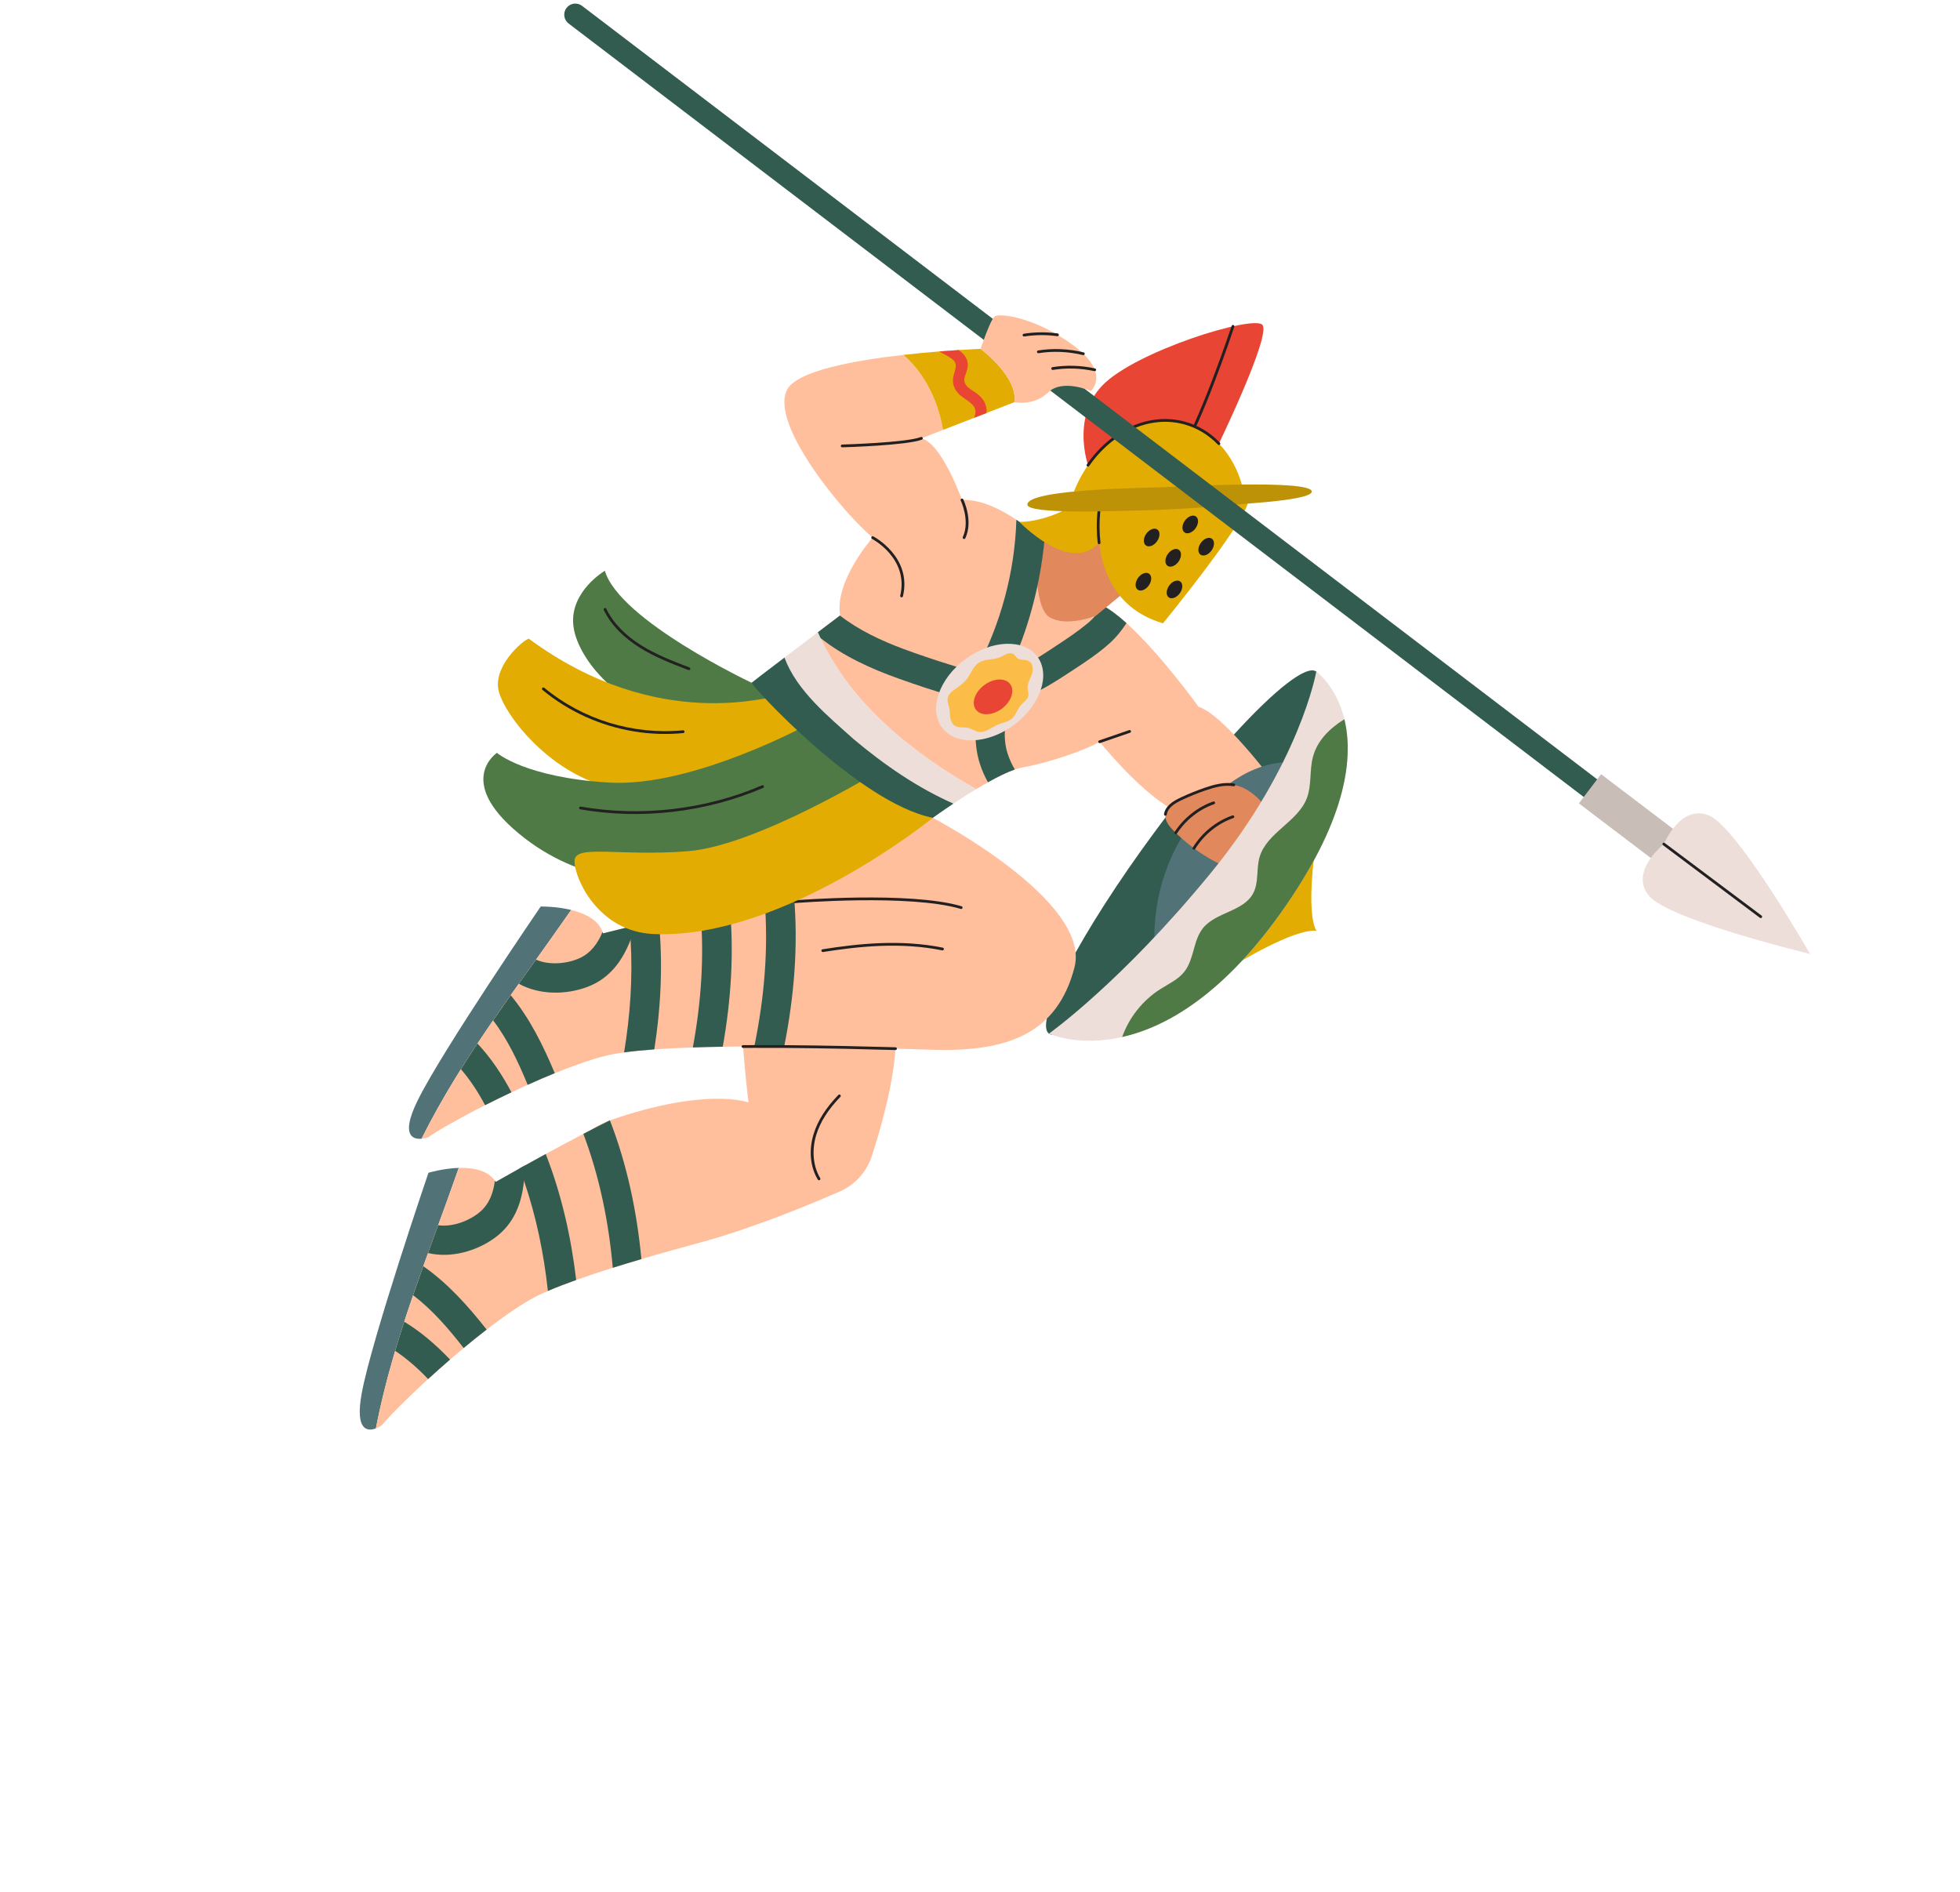 <?xml version="1.0" encoding="UTF-8"?> <svg xmlns="http://www.w3.org/2000/svg" width="578" height="558" viewBox="0 0 578 558" fill="none"><path d="M375.422 230.287C373.817 232.919 372.085 235.657 370.241 238.474C366.292 244.521 361.836 250.937 356.996 257.493C335.225 286.974 313.882 308.144 309.328 304.779C304.778 301.417 318.736 274.794 340.507 245.313C342.197 243.022 343.89 240.783 345.561 238.602C351.959 230.291 358.202 222.815 363.876 216.6C375.878 203.44 385.317 195.919 388.171 198.025C391.24 200.292 385.902 213.125 375.422 230.287Z" fill="#325C4F"></path><path d="M388.199 274.466C381.491 273.756 364.185 284.488 364.185 284.488L388.07 248.45C388.07 248.45 384.924 268.567 388.199 274.466Z" fill="#E2AC02"></path><path d="M126.352 345.808C126.352 345.808 109.581 394.971 106.673 410.828C104.626 421.981 108.421 422.094 110.852 421.18C115.925 394.867 126.386 369.893 135.285 344.376C130.602 344.524 126.352 345.808 126.352 345.808Z" fill="#517277"></path><path d="M257.127 340.817C255.609 345.523 252.16 349.359 247.629 351.339C235.89 356.468 220.237 362.659 206.595 366.349C203.756 367.117 200.911 367.899 198.097 368.695C195.071 369.538 192.082 370.398 189.156 371.262C186.255 372.118 183.425 372.974 180.707 373.829C176.844 375.046 173.213 376.247 169.914 377.422C166.796 378.537 163.987 379.625 161.571 380.664C159.532 381.547 157.778 382.396 156.37 383.207C152.466 385.448 148.033 388.556 143.514 392.046C141.256 393.785 138.977 395.617 136.735 397.491C135.375 398.618 134.038 399.752 132.72 400.89C130.475 402.83 128.295 404.769 126.249 406.638C119.767 412.561 114.599 417.791 112.657 420.228C112.657 420.228 111.874 420.798 110.849 421.181C112.34 413.461 114.291 405.856 116.531 398.322C117.385 395.446 118.278 392.583 119.208 389.729C120.057 387.118 120.931 384.509 121.827 381.91C122.806 379.06 123.812 376.213 124.828 373.373C125.292 372.071 125.764 370.768 126.233 369.475C127.221 366.741 128.214 364.009 129.214 361.273C131.262 355.657 133.309 350.027 135.282 344.379C139.334 344.251 143.712 344.979 145.936 348.13C146.023 348.253 146.107 348.383 146.191 348.517C146.191 348.517 148.922 346.939 153.207 344.541C153.706 344.265 154.228 343.968 154.771 343.672C156.624 342.637 158.703 341.49 160.932 340.272C164.363 338.405 168.153 336.367 172.033 334.343C174.63 332.989 177.12 331.287 179.86 330.339C208.68 320.379 220.709 325.097 220.738 325.086C220.738 325.086 215.853 285.81 220.564 284.553C225.274 283.296 230.77 289.637 230.77 289.637C230.77 289.637 282.721 261.462 257.127 340.817Z" fill="#FFBF9D"></path><path d="M145.991 364.937C140.457 368.996 132.913 371.058 126.233 369.475C127.221 366.741 128.214 364.009 129.214 361.273C133.482 361.899 138.495 359.939 141.513 357.378C144.311 355.006 145.5 351.675 145.935 348.128C146.022 348.25 146.106 348.38 146.19 348.514C146.19 348.514 148.921 346.936 153.206 344.539C153.705 344.262 154.227 343.965 154.77 343.669C154.753 345.184 154.681 346.689 154.522 348.177C153.872 354.66 151.699 360.754 145.991 364.937Z" fill="#325C4F"></path><path d="M189.156 371.262C186.255 372.118 183.425 372.975 180.707 373.829C179.509 360.333 176.812 347.005 172.034 334.342C174.631 332.988 177.266 331.633 179.861 330.337C184.944 343.458 187.815 357.267 189.156 371.262Z" fill="#325C4F"></path><path d="M169.916 377.424C166.798 378.539 163.988 379.626 161.572 380.665C160.377 369.601 158.131 358.681 154.527 348.18C154.109 346.961 153.671 345.746 153.212 344.54C153.711 344.264 154.233 343.967 154.776 343.67C156.629 342.636 158.708 341.488 160.937 340.271C165.596 352.21 168.419 364.721 169.916 377.424Z" fill="#325C4F"></path><path d="M143.514 392.046C141.256 393.785 138.977 395.617 136.735 397.491C132.292 391.792 127.533 386.251 121.828 381.909C122.807 379.058 123.813 376.212 124.828 373.371C132.082 378.417 138.015 385.072 143.514 392.046Z" fill="#325C4F"></path><path d="M132.72 400.891C130.475 402.83 128.295 404.769 126.249 406.639C123.289 403.534 120.097 400.69 116.533 398.321C117.388 395.445 118.28 392.582 119.211 389.728C124.26 392.794 128.678 396.645 132.72 400.891Z" fill="#325C4F"></path><path d="M159.451 267.302C159.451 267.302 130.124 310.176 123.073 324.675C118.112 334.874 121.74 335.997 124.324 335.77C136.26 311.776 153.03 290.515 168.437 268.317C163.889 267.203 159.451 267.302 159.451 267.302Z" fill="#517277"></path><path d="M275.076 309.54C265.285 309.246 248.444 308.704 231.259 308.586C228.318 308.565 225.368 308.555 222.442 308.57C219.301 308.57 216.189 308.599 213.141 308.646C210.117 308.694 207.161 308.761 204.313 308.859C200.267 308.996 196.445 309.181 192.954 309.43C189.652 309.671 186.653 309.964 184.046 310.319C181.845 310.625 179.929 310.974 178.353 311.376C173.992 312.489 168.888 314.298 163.6 316.446C160.957 317.517 158.27 318.673 155.609 319.878C153.998 320.599 152.405 321.334 150.83 322.078C148.148 323.344 145.527 324.628 143.055 325.881C135.221 329.851 128.843 333.506 126.318 335.335C126.318 335.335 125.412 335.673 124.323 335.767C127.827 328.726 131.746 321.921 135.921 315.265C137.516 312.723 139.144 310.203 140.803 307.703C142.319 305.415 143.862 303.136 145.421 300.874C147.127 298.391 148.859 295.916 150.599 293.452C151.395 292.322 152.196 291.196 152.997 290.072C154.681 287.702 156.37 285.336 158.067 282.967C161.546 278.104 165.023 273.231 168.436 268.318C172.376 269.28 176.4 271.154 177.699 274.786C177.748 274.929 177.797 275.073 177.841 275.227C177.841 275.227 180.895 274.438 185.666 273.276C186.221 273.143 186.801 272.999 187.403 272.857C189.466 272.358 191.777 271.808 194.251 271.232C198.058 270.352 202.254 269.406 206.534 268.493C209.399 267.884 212.3 267.285 215.147 266.731C218.727 266.035 222.215 265.414 225.435 264.917C228.662 264.41 231.616 264.038 234.113 263.848C234.145 263.844 234.174 263.844 234.205 263.843C234.205 263.843 255.271 234.361 260.148 234.412C265.023 234.464 275.101 241.155 275.101 241.155C275.101 241.155 321.931 265.63 316.862 285.243C311.788 304.841 297.081 310.208 275.076 309.54Z" fill="#FFBF9D"></path><path d="M241.359 347.983C241.286 347.95 241.221 347.895 241.177 347.822C238.913 344.072 238.463 339.169 239.939 334.375C241.152 330.439 243.537 326.67 247.237 322.856C247.394 322.697 247.65 322.692 247.815 322.848C247.977 323.006 247.981 323.264 247.823 323.427C244.216 327.145 241.893 330.806 240.721 334.614C239.332 339.121 239.766 343.9 241.879 347.398C241.995 347.591 241.934 347.844 241.739 347.96C241.619 348.032 241.477 348.036 241.359 347.983Z" fill="#232021"></path><path d="M242.463 280.692C242.341 280.637 242.25 280.524 242.226 280.382C242.191 280.158 242.343 279.948 242.567 279.913C253.062 278.256 265.484 276.902 278.024 279.43C278.241 279.473 278.389 279.689 278.344 279.909C278.299 280.132 278.085 280.276 277.862 280.231C265.449 277.729 253.118 279.074 242.693 280.721C242.613 280.734 242.532 280.723 242.463 280.692Z" fill="#232021"></path><path d="M234.109 266.255C233.978 266.196 233.882 266.069 233.87 265.917C233.851 265.692 234.019 265.494 234.244 265.477C234.583 265.448 268.39 262.724 283.567 267.225C283.785 267.282 283.907 267.517 283.842 267.733C283.778 267.949 283.55 268.074 283.335 268.008C268.304 263.555 234.649 266.264 234.311 266.293C234.239 266.298 234.171 266.283 234.109 266.255Z" fill="#232021"></path><path d="M173.25 290.992C166.831 293.421 159.012 293.386 152.999 290.072C154.683 287.701 156.372 285.336 158.069 282.967C162.012 284.714 167.367 284.17 170.96 282.512C174.292 280.975 176.331 278.086 177.699 274.785C177.749 274.927 177.797 275.072 177.842 275.226C177.842 275.226 180.896 274.437 185.667 273.275C186.222 273.142 186.801 272.998 187.404 272.856C186.981 274.31 186.51 275.742 185.961 277.133C183.595 283.201 179.869 288.49 173.25 290.992Z" fill="#325C4F"></path><path d="M231.259 308.586C228.318 308.565 225.368 308.555 222.442 308.569C225.403 294.204 226.696 279.508 225.435 264.912C228.662 264.405 231.616 264.033 234.113 263.843C235.465 278.809 234.188 293.84 231.259 308.586Z" fill="#325C4F"></path><path d="M213.144 308.645C210.119 308.693 207.163 308.76 204.316 308.858C206.777 295.532 207.749 281.969 206.538 268.488C209.403 267.879 212.304 267.28 215.151 266.726C216.532 280.731 215.599 294.804 213.144 308.645Z" fill="#325C4F"></path><path d="M192.954 309.428C189.653 309.669 186.654 309.962 184.047 310.317C185.859 299.336 186.621 288.214 185.962 277.131C185.883 275.846 185.789 274.558 185.668 273.272C186.223 273.139 186.802 272.996 187.405 272.853C189.468 272.354 191.779 271.804 194.253 271.229C195.547 283.981 194.916 296.789 192.954 309.428Z" fill="#325C4F"></path><path d="M163.602 316.446C160.96 317.516 158.273 318.672 155.611 319.877C152.857 313.198 149.758 306.584 145.423 300.873C147.13 298.39 148.862 295.915 150.601 293.451C156.236 300.252 160.172 308.254 163.602 316.446Z" fill="#325C4F"></path><path d="M150.832 322.078C148.15 323.343 145.53 324.627 143.057 325.88C141.036 322.097 138.722 318.5 135.924 315.264C137.519 312.723 139.146 310.202 140.806 307.702C144.851 312.01 148.076 316.903 150.832 322.078Z" fill="#325C4F"></path><path d="M178.373 168.301C178.373 168.301 168.235 174.235 169.043 184.069C169.851 193.904 182.263 207.971 196.957 211.17C211.651 214.369 230.499 208.349 230.499 208.349L221.646 201.318C221.646 201.318 182.661 182.942 178.373 168.301Z" fill="#507A45"></path><path d="M195.064 194.344C192.931 193.382 190.839 192.32 188.846 191.086C183.787 187.955 180.157 184.183 178.054 179.87C177.955 179.668 178.039 179.423 178.242 179.324C178.446 179.226 178.69 179.31 178.787 179.513C180.822 183.683 184.351 187.344 189.277 190.394C193.662 193.107 198.571 194.995 203.321 196.817C203.517 196.892 203.637 197.135 203.555 197.346C203.475 197.557 203.237 197.662 203.027 197.58C200.385 196.562 197.694 195.53 195.064 194.344Z" fill="#232021"></path><path d="M156.009 188.378C155.374 187.912 145.725 195.53 146.934 203.134C148.143 210.738 165.939 233.891 189.111 233.047C212.282 232.202 238.096 215.214 238.096 215.214C238.096 215.214 228.157 206.842 228.061 205.714C227.964 204.587 194.462 216.704 156.009 188.378Z" fill="#E2AC02"></path><path d="M172.715 211.364C168.154 209.307 163.859 206.647 159.974 203.43C159.8 203.288 159.777 203.028 159.92 202.856C160.064 202.682 160.324 202.655 160.495 202.8C171.839 212.193 186.753 216.766 201.416 215.343C201.642 215.322 201.841 215.489 201.861 215.71C201.882 215.937 201.717 216.136 201.493 216.158C191.638 217.114 181.667 215.401 172.715 211.364Z" fill="#232021"></path><path d="M238.973 213.264C238.973 213.264 204.441 232.247 179.626 230.753C154.81 229.26 146.549 221.986 146.549 221.986C146.549 221.986 134.177 230.169 152.928 245.726C171.681 261.284 191.149 259.268 191.149 259.268L261.174 235.424L238.973 213.264Z" fill="#507A45"></path><path d="M171.027 238.612C170.861 238.537 170.758 238.357 170.792 238.171C170.831 237.948 171.043 237.798 171.264 237.838C189.104 240.943 208.091 238.717 224.728 231.568C224.936 231.48 225.176 231.575 225.264 231.782C225.353 231.988 225.257 232.23 225.051 232.318C208.272 239.53 189.12 241.778 171.125 238.643C171.09 238.636 171.058 238.626 171.027 238.612Z" fill="#232021"></path><path d="M259.334 227.251C259.334 227.251 223.343 249.314 202.969 250.978C182.596 252.64 169.479 248.803 169.426 253.86C169.373 258.917 176.348 274.667 192.642 275.412C230.804 277.154 275.099 241.148 275.099 241.148L259.334 227.251Z" fill="#E2AC02"></path><path d="M251.812 218.007C260.98 225.694 270.634 232.295 281.163 236.96C283.154 235.633 285.476 234.135 287.873 232.687C268.3 221.595 249.998 206.626 241.194 186.42C238.212 188.678 234.623 191.396 231.336 193.891C234.98 203.73 244.343 211.297 251.812 218.007Z" fill="#EDDED9"></path><path d="M251.812 218.007C244.342 211.298 234.981 203.73 231.337 193.893C226.206 197.788 221.815 201.137 221.647 201.322C221.231 201.772 253.108 236.754 275.099 241.148C275.099 241.148 277.606 239.329 281.162 236.962C270.634 232.295 260.978 225.693 251.812 218.007Z" fill="#325C4F"></path><path d="M375.422 230.287C373.817 232.918 372.085 235.657 370.241 238.474C364.191 240.573 356.127 242.486 350.053 240.633C348.602 240.189 347.092 239.491 345.562 238.601C335.385 232.719 324.276 218.715 324.276 218.715C320.725 220.935 309.36 224.943 301.522 226.296C300.849 226.409 300.091 226.619 299.276 226.902C296.98 227.693 294.203 229.064 291.353 230.663C290.194 231.308 289.024 231.994 287.872 232.69C268.859 221.914 251.046 207.481 241.974 188.136C241.707 187.573 241.448 186.994 241.197 186.421C244.679 183.793 247.326 181.784 247.698 181.503C247.726 181.481 247.742 181.47 247.742 181.47C246.049 171.246 257.34 158.53 257.34 158.53C248.626 151.207 227.111 125.295 232.033 115.046C234.733 109.42 251.658 106.306 266.395 104.642C274.44 111.619 277.176 121.379 278.095 126.768L271.718 129.247C277.764 130.751 283.692 147.424 283.692 147.424C289.211 147.177 295.16 150.195 299.726 153.266C304.113 156.219 307.218 159.216 307.429 159.414C307.429 159.414 307.597 159.77 307.925 160.392C309.634 163.58 315.64 173.808 324.82 178.361C324.946 178.425 325.074 178.487 325.204 178.559C327.354 179.691 329.747 181.523 332.201 183.736C342.282 192.846 353.447 208.398 353.447 208.398C356.229 209.27 360.044 212.589 363.876 216.602C368.199 221.127 372.538 226.533 375.422 230.287Z" fill="#FFBF9D"></path><path d="M325.204 178.557C323.98 180.489 322.592 182.265 320.77 183.771C317.905 186.146 314.767 188.248 311.657 190.293C307.927 192.741 303.875 195.583 299.559 197.369C300.541 200.328 300.643 203.278 300.559 206.243C306.342 204.245 311.693 200.697 316.71 197.401C320.365 195.004 324.077 192.528 327.323 189.589C329.255 187.835 330.818 185.859 332.199 183.735C329.748 181.522 327.356 179.687 325.204 178.557Z" fill="#325C4F"></path><path d="M305.709 160.017C305.637 159.973 304.471 178.804 309.429 181.938C314.386 185.073 323.161 181.578 323.161 181.578L332.853 173.607L326.042 155.525L305.709 160.017Z" fill="#E1885C"></path><path d="M385.089 231.129C385.51 230.327 385.719 229.42 385.632 228.599C385.357 226.011 383.199 224.771 380.833 224.718C368.639 224.444 357.845 233.32 351.131 242.769C343.562 253.418 339.834 266.264 340.492 279.303C340.737 284.173 348.745 284.482 349.141 279.515C349.914 269.846 355.359 260.885 361.312 253.469C367.396 245.89 374.848 239.689 383.295 234.902C384.604 234.165 385.173 232.617 385.089 231.129Z" fill="#517277"></path><path d="M297.352 198.177C303.138 186.305 306.764 172.408 308.017 159.294C307.689 158.673 304.113 156.219 299.726 153.266C299.259 168.822 295.057 184.054 287.778 197.796C285.047 197.615 282.224 196.649 279.803 195.888C275.366 194.495 270.938 193.026 266.577 191.406C259.82 188.891 253.336 185.859 247.696 181.502C247.324 181.783 244.677 183.792 241.195 186.42C241.445 186.992 241.705 187.572 241.972 188.135C248.758 193.523 256.825 197.17 264.973 200.08C269.957 201.855 274.995 203.577 280.09 205.014C283.085 205.857 286.012 206.417 288.98 206.393C287.61 212.641 286.955 218.92 288.96 225.208C289.565 227.115 290.378 228.934 291.35 230.664C294.201 229.068 296.978 227.694 299.273 226.902C298.387 225.404 297.654 223.811 297.117 222.121C295.562 217.226 296.507 212.026 297.711 207.089C298.673 206.855 299.622 206.567 300.559 206.242C300.643 203.278 300.541 200.329 299.559 197.368C298.832 197.669 298.096 197.941 297.352 198.177Z" fill="#325C4F"></path><path d="M363.847 231.434C361.038 230.964 358.175 231.725 355.479 232.642C353.113 233.448 350.792 234.385 348.528 235.443C347.353 235.993 346.177 236.586 345.218 237.459C344.446 238.162 343.814 239.077 343.678 240.111C343.435 241.948 344.753 243.594 346.054 244.91C349.636 248.536 353.763 251.623 358.254 254.034C359.119 254.499 360.029 254.949 361.008 255.012C362.97 255.139 364.679 253.725 365.997 252.268C368.443 249.571 370.37 246.408 371.649 242.999C372.506 240.711 373.55 238.057 371.7 236.116C369.583 233.9 366.934 231.952 363.847 231.434Z" fill="#E1885C"></path><path d="M343.509 240.486C343.349 240.413 343.247 240.242 343.273 240.059C343.444 238.761 344.277 237.763 344.944 237.158C345.961 236.234 347.188 235.622 348.354 235.075C350.626 234.015 352.979 233.065 355.348 232.257C358.063 231.33 360.98 230.541 363.915 231.03C364.139 231.068 364.289 231.28 364.25 231.501C364.212 231.723 364 231.875 363.779 231.836C361.024 231.376 358.225 232.137 355.61 233.03C353.268 233.829 350.945 234.765 348.7 235.814C347.589 236.335 346.423 236.915 345.493 237.762C344.926 238.277 344.221 239.111 344.083 240.166C344.054 240.39 343.847 240.548 343.624 240.518C343.583 240.512 343.546 240.502 343.509 240.486Z" fill="#232021"></path><path d="M351.92 250.504C351.904 250.496 351.886 250.486 351.871 250.477C351.679 250.358 351.62 250.105 351.739 249.914C354.495 245.478 358.651 242.115 363.438 240.446C363.652 240.369 363.883 240.482 363.96 240.697C364.036 240.911 363.921 241.143 363.708 241.216C359.096 242.828 355.092 246.069 352.433 250.347C352.324 250.521 352.102 250.586 351.92 250.504Z" fill="#232021"></path><path d="M346.55 245.942C346.53 245.933 346.512 245.925 346.492 245.912C346.305 245.786 346.251 245.533 346.375 245.344C349.129 241.148 353.176 237.951 357.775 236.346C357.988 236.271 358.22 236.382 358.297 236.597C358.372 236.81 358.259 237.044 358.044 237.118C353.617 238.665 349.715 241.745 347.059 245.795C346.949 245.962 346.73 246.024 346.55 245.942Z" fill="#232021"></path><path d="M315.292 149.22C314.965 150.531 305.976 154.112 300.6 153.864C300.6 153.864 315.547 169.556 324.125 160.049C332.702 150.543 326.434 148.033 326.434 148.033L315.292 149.22Z" fill="#E2AC02"></path><path d="M324.309 148.946C324.309 148.946 323.784 151.815 323.854 155.944C324.005 164.68 326.829 179.053 342.963 183.795C342.963 183.795 369.794 151.005 368.043 147.05C366.291 143.095 324.309 148.946 324.309 148.946Z" fill="#E2AC02"></path><path d="M323.954 160.428C323.826 160.371 323.731 160.251 323.716 160.102C323.557 158.734 323.465 157.334 323.446 155.946C323.375 151.829 323.888 148.986 323.91 148.869C323.951 148.648 324.165 148.499 324.384 148.542C324.609 148.584 324.754 148.796 324.713 149.016C324.707 149.046 324.192 151.902 324.263 155.931C324.283 157.294 324.372 158.665 324.527 160.008C324.552 160.234 324.39 160.437 324.167 160.461C324.09 160.47 324.017 160.457 323.954 160.428Z" fill="#232021"></path><path d="M354.022 163.551C354.891 164.172 356.348 163.623 357.276 162.324C358.204 161.024 358.252 159.468 357.383 158.847C356.513 158.226 355.056 158.775 354.128 160.074C353.2 161.373 353.152 162.93 354.022 163.551Z" fill="#232021"></path><path d="M335.509 173.874C336.378 174.496 337.835 173.947 338.764 172.648C339.693 171.35 339.741 169.793 338.872 169.172C338.003 168.55 336.546 169.099 335.617 170.398C334.688 171.696 334.64 173.253 335.509 173.874Z" fill="#232021"></path><path d="M344.675 176.152C345.545 176.774 347.002 176.224 347.93 174.925C348.858 173.626 348.906 172.069 348.036 171.448C347.167 170.827 345.71 171.376 344.782 172.676C343.854 173.975 343.806 175.531 344.675 176.152Z" fill="#232021"></path><path d="M344.291 166.831C345.16 167.452 346.617 166.903 347.545 165.604C348.473 164.305 348.521 162.748 347.652 162.127C346.782 161.506 345.325 162.055 344.397 163.354C343.469 164.654 343.421 166.21 344.291 166.831Z" fill="#232021"></path><path d="M349.317 156.995C350.187 157.616 351.644 157.066 352.572 155.767C353.5 154.468 353.548 152.911 352.678 152.29C351.809 151.669 350.352 152.219 349.424 153.518C348.496 154.817 348.448 156.374 349.317 156.995Z" fill="#232021"></path><path d="M337.94 160.846C338.809 161.468 340.266 160.919 341.195 159.621C342.124 158.322 342.173 156.765 341.304 156.144C340.435 155.522 338.977 156.071 338.048 157.37C337.12 158.668 337.071 160.225 337.94 160.846Z" fill="#232021"></path><path d="M321.77 139.401C321.182 138.98 315.369 123.59 325.181 113.558C334.993 103.528 369.337 92.891 372.245 95.757C375.152 98.623 358.381 133.051 358.381 133.051L321.77 139.401Z" fill="#E94535"></path><path d="M347.157 135.342C347.132 135.331 347.109 135.318 347.086 135.301C346.902 135.17 346.86 134.915 346.991 134.731C353.231 126.018 363.115 96.393 363.214 96.096C363.287 95.881 363.516 95.766 363.732 95.837C363.945 95.907 364.063 96.137 363.991 96.354C363.584 97.577 353.968 126.394 347.656 135.208C347.542 135.367 347.33 135.42 347.157 135.342Z" fill="#232021"></path><path d="M367.355 148.574C360.91 149.19 353.269 149.729 345.063 150.107C336.112 150.534 327.814 150.697 320.994 150.65C319.546 150.636 318.168 150.617 316.86 150.584C316.208 150.572 315.574 150.555 314.965 150.531C315.065 150.096 315.173 149.656 315.292 149.219C315.604 148.061 315.964 146.932 316.372 145.828C322.019 130.47 336.139 121.161 349.258 124.714C357.674 126.998 363.772 134.065 366.292 143.093C366.79 144.855 367.149 146.686 367.355 148.574Z" fill="#E2AC02"></path><path d="M320.681 137.545C320.658 137.535 320.637 137.523 320.615 137.507C320.431 137.378 320.384 137.122 320.512 136.939C327.768 126.493 339.092 121.542 349.363 124.321C353.303 125.386 356.797 127.477 359.749 130.534C359.905 130.696 359.903 130.954 359.74 131.112C359.576 131.271 359.315 131.262 359.162 131.101C356.314 128.155 352.945 126.141 349.15 125.11C339.217 122.422 328.24 127.248 321.185 137.405C321.072 137.568 320.858 137.625 320.681 137.545Z" fill="#232021"></path><path d="M373.383 148.043C370.624 148.301 368.378 148.449 367.803 148.505C355.951 149.674 344.054 150.406 332.145 150.604C329.464 150.648 303.109 151.704 302.977 148.826C302.762 144.053 339.855 143.843 343.795 143.647C347.772 143.449 386.678 141.35 386.839 144.922C386.91 146.527 379.06 147.515 373.383 148.043Z" fill="#BE9206"></path><path d="M495.221 256.37C494.999 256.27 494.783 256.142 494.58 255.989L167.681 6.932C166.243 5.837 165.966 3.785 167.062 2.345C168.156 0.909 170.208 0.63 171.647 1.726L498.547 250.782C499.983 251.877 500.261 253.93 499.166 255.368C498.225 256.604 496.577 256.981 495.221 256.37Z" fill="#325C4F"></path><path d="M496.017 246.401L472.151 228.277L465.608 236.893L489.474 255.017L496.017 246.401Z" fill="#C9BDB8"></path><path d="M324.11 219.082C324.011 219.038 323.929 218.955 323.891 218.844C323.816 218.63 323.93 218.397 324.145 218.325L332.992 215.282C333.206 215.21 333.438 215.322 333.512 215.537C333.587 215.75 333.473 215.983 333.259 216.055L324.411 219.098C324.308 219.133 324.201 219.123 324.11 219.082Z" fill="#232021"></path><path d="M277.784 214.51C281.753 219.856 291.269 219.514 299.037 213.746C306.805 207.978 309.884 198.968 305.915 193.622C301.945 188.276 292.43 188.618 284.662 194.386C276.893 200.154 273.814 209.164 277.784 214.51Z" fill="#EDDED9"></path><path d="M288.457 195.542C286.95 196.626 286.349 198.556 285.246 200.049C284.369 201.241 283.169 202.154 281.957 203.001C280.867 203.762 279.649 204.641 279.458 205.954C279.326 206.869 279.735 207.763 279.923 208.667C280.117 209.602 280.076 210.571 280.217 211.516C280.36 212.458 280.735 213.437 281.529 213.969C282.676 214.733 284.224 214.31 285.562 214.642C286.613 214.899 287.518 215.627 288.587 215.802C290.591 216.132 292.316 214.506 294.183 213.703C295.574 213.106 297.189 212.928 298.342 211.95C299.626 210.855 300.027 209.025 301.157 207.777C301.929 206.92 303.083 206.256 303.27 205.118C303.382 204.437 303.102 203.754 303.043 203.066C302.919 201.626 303.747 200.304 304.245 198.948C304.795 197.446 304.762 195.46 303.055 194.793C302.159 194.444 301.085 194.704 300.233 194.203C299.554 193.805 299.286 192.946 298.491 192.695C297.157 192.271 295.576 193.645 294.348 194.009C292.404 194.58 290.183 194.303 288.457 195.542Z" fill="#FBBD48"></path><path d="M287.784 209.244C289.212 211.168 292.636 211.045 295.432 208.969C298.228 206.893 299.336 203.651 297.908 201.727C296.479 199.803 293.055 199.927 290.26 202.002C287.464 204.078 286.355 207.321 287.784 209.244Z" fill="#E94535"></path><path d="M265.71 176.098C265.535 176.019 265.434 175.826 265.48 175.63C268.064 164.623 257.264 158.946 257.156 158.891C256.954 158.789 256.875 158.541 256.979 158.34C257.08 158.141 257.312 158.039 257.527 158.165C257.644 158.222 269.006 164.18 266.278 175.819C266.225 176.039 266.005 176.176 265.784 176.122C265.758 176.117 265.734 176.108 265.71 176.098Z" fill="#232021"></path><path d="M284.136 158.895L284.133 158.894C283.926 158.798 283.838 158.555 283.933 158.35C286.154 153.552 283.353 147.66 283.324 147.603C283.225 147.4 283.309 147.156 283.514 147.055C283.719 146.957 283.965 147.042 284.061 147.247C284.185 147.5 287.063 153.542 284.677 158.697C284.58 158.896 284.34 158.987 284.136 158.895Z" fill="#232021"></path><path d="M248.189 131.86C248.051 131.798 247.952 131.661 247.949 131.5C247.943 131.274 248.12 131.086 248.346 131.081C248.534 131.076 267.275 130.537 271.57 128.865C271.78 128.784 272.017 128.889 272.1 129.1C272.181 129.309 272.077 129.547 271.865 129.629C267.441 131.348 249.145 131.877 248.369 131.899C248.305 131.899 248.246 131.886 248.189 131.86Z" fill="#232021"></path><path d="M299.144 118.584L290.932 121.777L287.228 123.216L278.096 126.766C277.177 121.377 274.441 111.617 266.396 104.64C270.177 104.215 273.809 103.879 277.023 103.625C279.139 103.453 281.066 103.317 282.734 103.218C286.682 102.963 289.175 102.874 289.175 102.874C289.175 102.874 300.254 111.058 299.144 118.584Z" fill="#E2AC02"></path><path d="M290.932 121.777L287.228 123.216C287.271 123.122 287.312 123.031 287.348 122.935C288.834 119.258 284.882 118.284 282.802 116.214C281.165 114.578 280.664 112.665 281.279 110.45C281.845 108.408 282.508 107.036 280.46 105.617C279.372 104.864 278.13 104.35 277.023 103.625C279.139 103.453 281.066 103.317 282.734 103.217C283.933 104.075 284.961 105.161 285.303 106.647C285.65 108.168 285.08 109.448 284.592 110.849C283.537 113.919 286.636 114.815 288.523 116.391C290.366 117.938 291.086 119.79 290.932 121.777Z" fill="#E94535"></path><path d="M379.289 266.931C361.084 293.345 343.777 302.885 330.925 305.78C317.796 308.749 309.328 304.779 309.328 304.779C309.328 304.779 330.587 289.727 356.996 257.492C383.409 225.257 388.17 198.022 388.17 198.022C388.17 198.022 394.07 202.214 396.457 212.079C399.079 222.898 397.481 240.529 379.289 266.931Z" fill="#EDDED9"></path><path d="M379.289 266.93C361.084 293.344 343.777 302.885 330.925 305.78C332.964 300.048 336.932 295.019 342.055 291.736C344.597 290.105 347.487 288.831 349.33 286.438C352.168 282.759 351.844 277.324 354.741 273.696C358.553 268.93 366.673 268.806 369.548 263.427C371.272 260.203 370.429 256.209 371.455 252.701C373.558 245.508 382.671 242.384 385.368 235.394C386.85 231.564 386.129 227.224 387.164 223.254C388.431 218.389 392.088 214.778 396.458 212.077C399.079 222.898 397.481 240.528 379.289 266.93Z" fill="#507A45"></path><path d="M289.175 102.873C289.175 102.873 291.984 94.402 293.302 93.325C294.614 92.241 305.099 93.428 316.41 101.745C327.721 110.063 321.685 115.302 321.685 115.302C321.685 115.302 313.355 111.569 309.098 115.714C304.844 119.856 299.143 118.581 299.143 118.581C300.254 111.058 289.175 102.873 289.175 102.873Z" fill="#FFBF9D"></path><path d="M301.81 99.186C301.688 99.131 301.596 99.019 301.574 98.876C301.539 98.652 301.69 98.442 301.913 98.409C305.192 97.89 308.549 97.86 311.895 98.32C312.122 98.35 312.274 98.557 312.243 98.781C312.212 99.006 312.005 99.162 311.781 99.129C308.517 98.68 305.239 98.709 302.04 99.217C301.96 99.229 301.88 99.217 301.81 99.186Z" fill="#232021"></path><path d="M306.037 104.112C305.915 104.057 305.823 103.945 305.802 103.802C305.764 103.58 305.918 103.371 306.142 103.336C310.538 102.64 315.182 102.837 319.572 103.907C319.784 103.956 319.926 104.182 319.873 104.401C319.82 104.62 319.597 104.754 319.378 104.702C315.093 103.656 310.561 103.463 306.269 104.142C306.186 104.155 306.108 104.144 306.037 104.112Z" fill="#232021"></path><path d="M310.262 109.04C310.14 108.985 310.049 108.872 310.025 108.73C309.99 108.506 310.142 108.296 310.366 108.262C314.531 107.602 318.758 107.727 322.924 108.64C323.142 108.691 323.286 108.906 323.237 109.127C323.188 109.346 322.97 109.489 322.75 109.438C318.683 108.55 314.56 108.427 310.498 109.07C310.414 109.083 310.333 109.072 310.262 109.04Z" fill="#232021"></path><path d="M533.775 281.285C533.775 281.285 492.28 271.293 486.3 264.165C480.32 257.038 490.658 248.892 490.658 248.892C490.658 248.892 495.7 236.731 504.18 240.555C512.664 244.381 533.775 281.285 533.775 281.285Z" fill="#EDDED9"></path><path d="M519.07 270.676C519.041 270.662 519.019 270.648 518.992 270.63L490.414 249.215C490.233 249.081 490.196 248.824 490.332 248.644C490.468 248.464 490.72 248.425 490.903 248.562L519.484 269.975C519.663 270.109 519.701 270.369 519.563 270.548C519.447 270.703 519.241 270.753 519.07 270.676Z" fill="#232021"></path><path d="M218.944 308.955C218.802 308.891 218.704 308.748 218.704 308.584C218.703 308.358 218.885 308.173 219.11 308.173L219.469 308.173C220.456 308.17 221.451 308.165 222.444 308.163C225.117 308.149 228.003 308.156 231.263 308.179C243.635 308.261 255.924 308.576 264.094 308.804C264.321 308.81 264.496 308.998 264.492 309.222C264.485 309.447 264.296 309.627 264.071 309.621C255.907 309.391 243.621 309.078 231.257 308.997C228.001 308.972 225.119 308.967 222.447 308.982C221.452 308.982 220.46 308.988 219.475 308.991L219.115 308.993C219.052 308.991 218.995 308.978 218.944 308.955Z" fill="#232021"></path></svg> 
